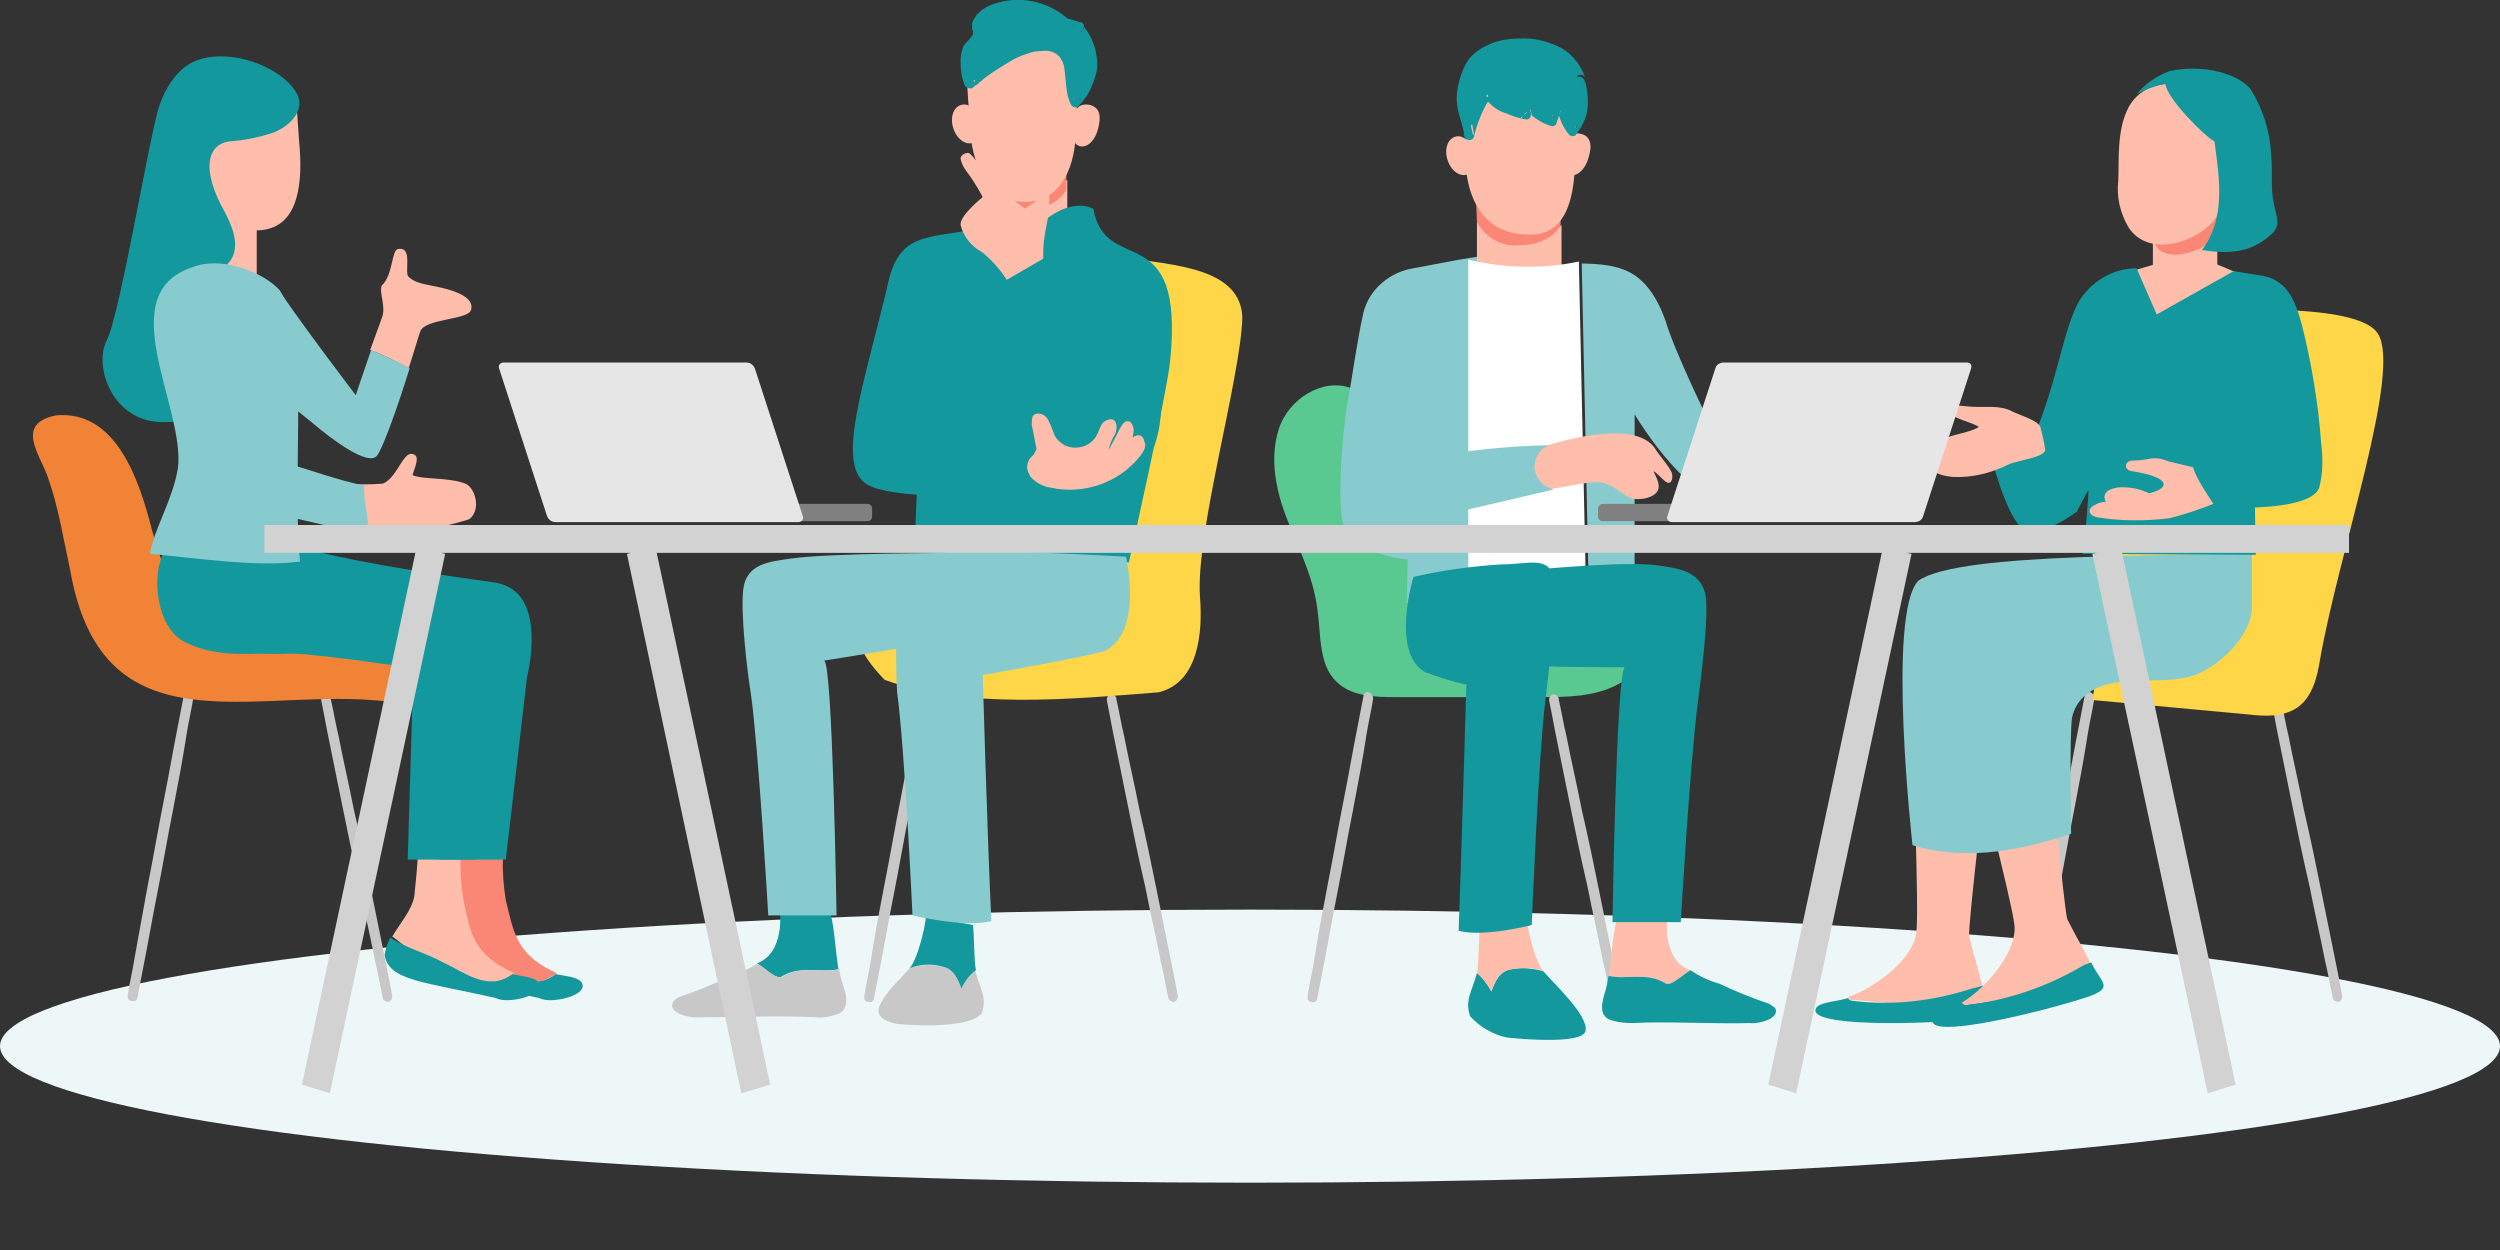 <?xml version="1.0" encoding="utf-8"?>
<!-- Generator: Adobe Illustrator 26.0.3, SVG Export Plug-In . SVG Version: 6.00 Build 0)  -->
<svg version="1.1" id="レイヤー_1" xmlns="http://www.w3.org/2000/svg" xmlns:xlink="http://www.w3.org/1999/xlink" x="0px"
	 y="0px" viewBox="0 0 260 130" style="enable-background:new 0 0 260 130;" xml:space="preserve">
<rect x="0" y="0" width="260" height="130" fill="#333333" stroke="none"/>
<style type="text/css">
	.st0{fill:#EDF7F8;}
	.st1{fill:#C8C8C8;}
	.st2{fill:#FFD648;}
	.st3{fill:#FFBDAB;}
	.st4{fill:#12989D;}
	.st5{fill:#88CBCE;}
	.st6{fill:#FA8775;}
	.st7{fill:#F08336;}
	.st8{fill:#5AC891;}
	.st9{fill:#FFFFFF;}
	.st10{fill:#D2D2D2;}
	.st11{fill:#808080;}
	.st12{fill:#E6E6E6;}
</style>
<g id="レイヤー_2_00000059289531194452579970000010349663029593650076_">
	<g id="レイヤー_1-2">
		<g id="レイヤー_2-2">
			<g id="レイヤー_1のコピー">
				<ellipse class="st0" cx="130" cy="108.8" rx="130" ry="14.2"/>
				<path class="st1" d="M217.4,72c-0.3-0.1-0.6,0.1-0.6,0.4c-0.2,1-0.4,2.1-0.6,3.1c-0.5,2.5-0.9,4.9-1.4,7.4l-1.7,9
					c-0.5,2.6-1,5.2-1.4,7.8c-0.2,1.3-0.5,2.5-0.7,3.8l0,0.1c-0.1,0.3,0.1,0.6,0.4,0.6c0.3,0.1,0.6-0.1,0.6-0.4
					c0.2-1,0.4-2.1,0.6-3.1c0.5-2.5,0.9-4.9,1.4-7.4c0.6-3,1.1-6,1.7-9c0.5-2.6,1-5.2,1.4-7.8c0.2-1.3,0.5-2.5,0.7-3.8l0-0.1
					C217.8,72.4,217.7,72.1,217.4,72z"/>
				<path class="st1" d="M243,100.5c-0.5-2.5-1-4.9-1.5-7.4c-0.6-3-1.2-5.9-1.9-8.9c-0.5-2.6-1.1-5.1-1.6-7.7
					c-0.3-1.2-0.5-2.5-0.8-3.8c0,0,0,0,0-0.1c-0.1-0.3-0.4-0.4-0.6-0.4c-0.3,0.1-0.4,0.4-0.4,0.6c0.2,1,0.4,2,0.6,3.1
					c0.5,2.5,1,4.9,1.5,7.4c0.6,3,1.2,5.9,1.9,8.9c0.5,2.6,1.1,5.1,1.6,7.7c0.3,1.2,0.5,2.5,0.8,3.8c0,0,0,0,0,0.1
					c0.1,0.3,0.4,0.4,0.6,0.4c0.3-0.1,0.4-0.4,0.4-0.6C243.4,102.5,243.2,101.5,243,100.5z"/>
				<path class="st2" d="M224.4,32.7l-6.8,40.1l16.2,1.5c1.7,0.2,3.6,0.3,5.1-0.7c1.6-1.1,2.1-3.2,2.4-5.1c2-11.3,8.5-29.9,6-33.8
					C244.8,30.7,224.4,32.7,224.4,32.7z"/>
				<path class="st3" d="M199.1,76.7c-0.2,2.9,0.5,17.6,0.2,20.3c-0.3,2.6-4,5.6-7.1,6.7c0.1,0.2,0.4,0.4,0.6,0.3
					c4.2,0.3,7.9,1.1,11.9-0.4c0.3-0.1,1.1-0.8,1.5-0.9c-0.3-1.3-0.8-2.9-1.4-5.3c-0.2-0.8,1.9-18,2.2-21.7L199.1,76.7z"/>
				<path class="st4" d="M205.1,102.8c-4,1.3-8.2,1.8-12.3,1.3c-0.3,0-0.5-0.1-0.6-0.3c-1.2,0.4-3.4,0.4-3.4,1.3
					c0.1,1.9,14,1.3,16.8,0.8c2.3-0.4,1.1-1.2,0.7-3.4C205.9,102.6,205.5,102.7,205.1,102.8z"/>
				<path class="st3" d="M212.5,73.9l-7.5,2.5c0.4,2.9,4.2,17.1,4.5,19.8c0.3,2.6-2.7,6.4-5.5,8.1c0.2,0.2,0.4,0.3,0.7,0.2
					c4.1-0.6,8-0.6,11.5-2.9c0.3-0.2,0.9-1,1.3-1.2c-0.5-1.2-1.4-2.6-2.5-4.8C214.7,94.9,213.1,77.6,212.5,73.9z"/>
				<path class="st4" d="M216.5,100.5c-3.6,2.1-7.6,3.5-11.8,4c-0.3,0.1-0.5,0-0.7-0.2c-1.1,0.6-3.2,1.1-3,2
					c0.5,1.8,14-1.8,16.6-2.8c2.2-0.9,0.8-1.4-0.1-3.4C217.2,100.2,216.8,100.3,216.5,100.5z"/>
				<path class="st5" d="M198.9,87.9c4.8,1.5,10.4,0.9,16.5-1.2c0,0-0.2-10.2,0.1-12.1c0.7-3,3.7-3.7,6.5-3.8
					c2.1-0.1,4.3,0.1,6.3-0.6c2.6-1,5.7-4,5.9-6.8v-6c-6.7,0.6-30.4-0.1-34.7,3C196.2,63.9,198.9,87.9,198.9,87.9z"/>
				<path class="st3" d="M224.4,27.4l-4.1,1.2c0,0-2.8,10.8-1.7,13.5c0.1,0.3,0.3,0.5,0.5,0.7c0.4,0.2,1,0,1.4-0.3
					c5.4-3.2,9.6-9.2,15-12.5c-1.7-1.1-3.5-2-5.5-2.7L224.4,27.4z"/>
				<path class="st3" d="M223.9,23.6v6.2h6.7v-6c-0.5,0.4-1,0.6-1.6,0.7C227.3,24.7,225.2,24.6,223.9,23.6z"/>
				<path class="st6" d="M223.9,24.3c0,0-0.2,2.2,2.4,2.2c1.6-0.1,3.2-0.8,4.3-2v-2.1h-6.7V24.3z"/>
				<path class="st3" d="M228,9c-2.7-0.7-5.3-0.2-6.6,2.1c-1.3,2.4-1,5.7-1.1,7.7c-0.2,1.7,0.2,3.4,1.1,4.9c1.9,2.8,6,1.8,8.2-0.1
					c1.5-1.3,1.7-3.1,2.1-5c0.3-1.7,0.3-3.4,0-5.1C231,11,230.6,9.6,228,9z"/>
				<path class="st4" d="M236.2,16.1c-0.1-2.3-0.8-4.6-2-6.6c-1.1-1.8-5.1-2.9-8.6-2.1c-1.3,0.5-2.5,1.3-3.4,2.4
					c0.9-0.5,2-0.9,3-1.1c0.1,1.5,4.1,5.5,5.1,6c0.6,4.2,1.1,8.2-1.3,11.3c1.2,0.2,2.5,0.3,3.7,0.1c1.5-0.2,2.8-1,3.8-2
					c0.6-0.8,0.3-1.5,0-2.8C236.1,19.4,236.4,18.2,236.2,16.1z"/>
				<path class="st4" d="M217,41.8c0.9,6.6-0.4,15.8-0.4,15.8l18,0.1c0,0-0.2-12.8-0.4-17.1L217,41.8z"/>
				<path class="st4" d="M239.4,33.8c-0.7-2.6-1.6-4.9-4.6-5.2l-2.5-0.4l-8,4.5l-2.1-4.8c-2.4,0-4.6,1.3-5.9,3.3
					c-1.7,2.8-2.3,8.5-4.9,14.5c-0.5,0.8-3,1.5-4.5,1.1c0,0,1.8,7.5,3.7,8.3s5.4-1.9,5.4-1.9l1.1-2.1c1.3-0.3,2.6-0.7,3.8-1.3
					c1.4,0.7,2.8,1.4,4.2,2.2c1.5,0.8,15.1,1.8,16.1-1.3c0.4-1.5,0.4-3.1,0.2-4.6C241.1,41.9,240.4,37.8,239.4,33.8z"/>
				<path class="st3" d="M209.3,42.8c-1.3-0.7-2.7-0.4-4.2-0.5c-0.6,0-3.3-0.5-2.6,0.5c0.5,0.7,2.6,1.1,3.3,1.6
					c-0.9,0.6-2.5,0.7-3.5,1.2c-1,0.5-1.9,1.6-1.7,2.6c0.2,1,1.4,1.3,2.5,1.4c2,0.1,4-0.4,5.8-1.3c0.8-0.4,3.7-0.7,3.8-1.5
					c-0.1-0.8-0.3-1.6-0.5-2.4C211.9,43.7,210.1,43.2,209.3,42.8z"/>
				<path class="st3" d="M225.6,48c-1.8-0.7-1.9-0.1-3.9-0.1c-0.8,0.1-0.8,1,0,1.1c4.5,0.7,3.7,1.9,1.8,2.3c-1-0.5-2.2-0.7-3.3-0.6
					c-0.5,0.1-1.2,0.3-1.3,0.8c-0.1,0.2,0,0.5,0.1,0.7c-0.4,0-0.8,0.1-1.1,0.3c-0.9,0.4-0.7,1.1,0.2,1.3c2.5,0.4,5,0.4,7.5,0.1
					c1.6-0.4,3.1-0.9,4.6-1.5c0,0-2-2.9-2.1-3.8L225.6,48z"/>
				<path class="st1" d="M19.7,72c-0.3-0.1-0.6,0.1-0.6,0.4c-0.2,1-0.4,2.1-0.6,3.1c-0.5,2.5-0.9,4.9-1.4,7.4c-0.6,3-1.1,6-1.7,9
					L14,99.6c-0.2,1.3-0.5,2.5-0.7,3.8l0,0.1c-0.1,0.3,0.1,0.6,0.4,0.6c0.3,0.1,0.6-0.1,0.6-0.4c0.2-1,0.4-2.1,0.6-3.1
					c0.5-2.5,0.9-4.9,1.4-7.4c0.6-3,1.1-6,1.7-9c0.5-2.6,1-5.2,1.4-7.8c0.2-1.3,0.5-2.5,0.7-3.8l0-0.1C20.1,72.4,20,72.1,19.7,72z"
					/>
				<path class="st1" d="M40.2,100.5c-0.5-2.5-1-4.9-1.5-7.4c-0.6-3-1.2-5.9-1.9-8.9c-0.5-2.6-1.1-5.1-1.6-7.7
					c-0.3-1.2-0.5-2.5-0.8-3.8c0,0,0,0,0-0.1c-0.1-0.3-0.4-0.4-0.6-0.4c-0.3,0.1-0.4,0.4-0.4,0.6c0.2,1,0.4,2,0.6,3.1
					c0.5,2.5,1,4.9,1.5,7.4c0.6,3,1.2,5.9,1.9,8.9c0.5,2.6,1.1,5.1,1.6,7.7c0.3,1.2,0.5,2.5,0.8,3.8c0,0,0,0,0,0.1
					c0.1,0.3,0.4,0.4,0.6,0.4c0.3-0.1,0.4-0.4,0.4-0.6C40.6,102.5,40.4,101.5,40.2,100.5z"/>
				<path class="st7" d="M38.5,68c-10.1-4.9-17.9,4.7-22.7-12.9c-1.3-5.1-3.7-12.5-10-11.9c-4.3,0.9-1.6,4.1-0.8,6.5
					c1.1,3.1,1.6,6.4,2.3,9.6c3.5,20,20.7,11.4,34.6,13.9C42,68.8,42.2,70,38.5,68z"/>
				<path class="st4" d="M57.8,101.3c-2.5,1.9-5-0.2-7.2-1.2c-1.8-1-3.9-1.5-5.5-2.6c-0.3,0.5-0.5,1.2-0.6,1.8
					c0.4,2.7,4.1,2.8,11.6,4.5c1,0.6,4.4-0.1,4.5-1.2S58.3,101.5,57.8,101.3z"/>
				<path class="st6" d="M52.6,93.6c-0.5-3-0.4-6.2,0.3-9.2l-4.8,0.3c-0.1,2.8-0.3,5.6-0.6,8.4c-0.2,1.5-1.5,2.9-2.3,4.3
					c1.6,1.1,2.9,2.7,4.8,3.6c2.2,1,5.5,2.1,7.9,0.2C53.6,99.3,53.4,96.8,52.6,93.6z"/>
				<path class="st3" d="M48.4,50.3c-1.8-0.7-4.6-0.4-5.5-0.9c0.4-1.2,0.8-2.1-0.1-2.2c-0.9-0.1-1.6,2.6-3,3.1c-1.3,0.1-2.6,0.1-4,0
					c0.2,1.6,0.2,3.3,0.3,4.9c4.3,0.5,8.6,0.1,12.7-1.2C50.1,53,49.4,50.7,48.4,50.3z"/>
				<path class="st3" d="M48.2,93.6c-0.5-3-0.4-6.2,0.3-9.2l-4.8,0.3c-0.1,2.8-0.3,5.6-0.6,8.4c-0.2,1.5-1.5,2.9-2.3,4.3
					c1.6,1.1,2.9,2.7,4.8,3.6c2.2,1,5.5,2.1,7.9,0.2C49.1,99.3,48.9,96.8,48.2,93.6z"/>
				<path class="st4" d="M53.3,101.3c-2.5,1.9-5-0.2-7.2-1.2c-1.8-1-3.9-1.5-5.5-2.6c-0.3,0.5-0.5,1.2-0.6,1.8
					c0.4,2.7,4.1,2.8,11.6,4.5c1,0.6,4.4-0.1,4.5-1.2C56.4,101.6,53.8,101.5,53.3,101.3z"/>
				<path class="st4" d="M49.6,61c-0.4-0.2-0.8-0.3-1.2-0.4c-6.4-0.9-12.7-1.8-19-3.3l-12.2-0.2c-1.6,2.7-0.9,8.1,1.9,9.6
					c2.8,1.5,6.1,1.4,9.2,1.2c3.1-0.2,14.7,1.6,14.7,1.6l-0.6,19.9l7,0c0,0,1.7-14.5,2.2-18.9C52.2,67.5,52.6,62.5,49.6,61z"/>
				<path class="st4" d="M52.8,61c-0.4-0.2-0.8-0.3-1.2-0.4c-6.4-0.9-12.7-1.8-19-3.3l-12.2-0.2c-1.6,2.7-0.9,8.1,1.9,9.6
					c2.8,1.5,6.1,1.4,9.2,1.2c3.1-0.2,14.7,1.6,14.7,1.6l-0.6,19.9l7,0c0,0,1.7-14.5,2.2-18.9C55.5,67.5,55.9,62.5,52.8,61z"/>
				<path class="st3" d="M45.8,29.9c-1.8-0.4-2.5-0.4-3.3-1.1c-0.5-0.4,0.5-3.2-1.1-2.9c-0.7,0.1-0.5,2.7-1.7,3.8
					c-0.3,0.8,0.5,2.2,0,3.4c-0.2,0.6-0.7,1.9-1.2,3.3c1.4,0.5,2.7,1.2,4,1.9c0.6-1.8,1-3.3,1.2-3.8c0.4-1.4,5.1-1.2,5.3-2.3
					C49.3,31,47.6,30.3,45.8,29.9z"/>
				<path class="st5" d="M37,41.1c0,0-5.8-7.6-8.1-11.1c0,0-2.8,7.4-2.9,7.6c0.5,1.7,4,4.4,6.4,6.3c2.2,1.9,5.9,4.6,6.8,3.5
					c0.6-0.7,2.3-5.5,3.4-9.1c-1.3-0.7-2.6-1.3-4-1.9C37.8,38.7,37,41.1,37,41.1z"/>
				<path class="st3" d="M30.9,11.7c-3-6.5-14.1-0.8-11.1,7.6c1.2,3.3,6,5.7,8.9,4.2c2-1,2.9-3.9,2.4-8.9L30.9,11.7z"/>
				<path class="st3" d="M21.2,19.6h5.2c0.2,0,0.3,0.2,0.3,0.3l0,0v8.6c0,0.2-0.2,0.3-0.3,0.3c0,0,0,0,0,0h-5.2
					c-0.2,0-0.3-0.2-0.3-0.3l0,0l0,0v-8.6C20.9,19.7,21,19.6,21.2,19.6L21.2,19.6z"/>
				<path class="st4" d="M30,8.6c-2.1-2.1-6.5-3.5-9.6-2.3c-2,0.8-3.2,2.9-3.8,4.6c-1,2.8-4.1,21.8-5.5,24.5
					c-1.4,2.7,0.6,8.5,5.8,8.5c5.1,0,2.5-1.4,4.6-4.5c1-1.5-1.6-7.8,2.3-12.1c1.5-1.7,0-4.4-0.4-5.2c-2.5-4.4-1.9-7.1,0.5-7.4
					c1.5-0.1,3-0.4,4.5-0.9c1.6-0.6,3.2-2.1,2.6-3.8C30.8,9.5,30.4,9,30,8.6z"/>
				<path class="st5" d="M29.1,30.2c-1.8-2-6.2-3.6-9.1-2.4c-8.5,2.8-0.7,14.6-1.5,20.9c-0.5,3.2-2.6,6.6-2.9,8.9
					c5.4,0.5,11.2,1.4,15.6,0.8C30.3,47.8,32.3,35.7,29.1,30.2z"/>
				<path class="st5" d="M37.9,50.5c-3-0.6-5.4-1.6-9.1-2.6c0.8-3.3-0.2-8.1,0.7-11.5L22.8,36c0.3,5.1-0.2,10.3,0.5,15.4
					c0.5,0.6,1.2,1.1,2,1.3c4.1,0.8,9.1,2.2,12.9,2.8C38.5,54,37.7,52,37.9,50.5z"/>
				<polygon class="st6" points="30.1,20.3 30.2,20.3 30.2,20.3 				"/>
				<path class="st6" d="M30.1,20.4L30.1,20.4L30.1,20.4L30.1,20.4z"/>
				<polygon class="st6" points="30.1,20.4 30.1,20.4 30.1,20.4 				"/>
				<path class="st6" d="M30.2,20.3L30.2,20.3L30.2,20.3L30.2,20.3z"/>
				<polygon class="st6" points="30.4,20.2 30.4,20.2 30.4,20.2 30.4,20.2 				"/>
				<polygon class="st6" points="30.2,20.2 30.2,20.2 30.2,20.2 				"/>
				<path class="st6" d="M30.3,20.2L30.3,20.2L30.3,20.2L30.3,20.2z"/>
				<polygon class="st6" points="30.2,20.2 30.2,20.2 30.2,20.2 				"/>
				<path class="st6" d="M30.1,20.4L30.1,20.4L30.1,20.4L30.1,20.4z"/>
				<polygon class="st6" points="30.1,20.8 30.1,20.8 30.1,20.8 				"/>
				<polygon class="st6" points="30.1,20.8 30.1,20.8 30.1,20.8 30.1,20.8 				"/>
				<path class="st6" d="M30.1,20.8L30.1,20.8L30.1,20.8L30.1,20.8z"/>
				<path class="st6" d="M30,20.5L30,20.5L30,20.5L30,20.5z"/>
				<path class="st6" d="M30.1,20.8L30.1,20.8C30.2,20.9,30.1,20.9,30.1,20.8C30.1,20.8,30.1,20.8,30.1,20.8L30.1,20.8z"/>
				<path class="st6" d="M30.1,20.8C30.1,20.8,30.1,20.8,30.1,20.8C30.1,20.8,30.1,20.8,30.1,20.8C30.1,20.8,30.1,20.8,30.1,20.8z"
					/>
				<polygon class="st6" points="30,20.6 30,20.6 30,20.6 				"/>
				<path class="st6" d="M30,20.6L30,20.6L30,20.6L30,20.6z"/>
				<path class="st6" d="M30.1,20.8L30.1,20.8C30.1,20.8,30.1,20.8,30.1,20.8c0-0.1,0-0.1,0-0.1L30.1,20.8z"/>
				<polygon class="st6" points="30.4,20.2 30.4,20.2 30.4,20.2 				"/>
				<path class="st6" d="M30.2,20.2L30.2,20.2L30.2,20.2C30.2,20.3,30.2,20.3,30.2,20.2C30.2,20.2,30.2,20.2,30.2,20.2L30.2,20.2z"
					/>
				<path class="st6" d="M30.2,20.3C30.2,20.2,30.3,20.2,30.2,20.3C30.3,20.2,30.3,20.2,30.2,20.3C30.2,20.2,30.2,20.2,30.2,20.3z"
					/>
				<path class="st6" d="M30.1,20.4c0,0,0.1-0.1,0.1-0.1C30.2,20.3,30.2,20.3,30.1,20.4C30.1,20.3,30.1,20.3,30.1,20.4z"/>
				<path class="st6" d="M30.2,20.3L30.2,20.3L30.2,20.3C30.1,20.4,30.1,20.4,30.2,20.3C30.1,20.3,30.1,20.3,30.2,20.3L30.2,20.3z"
					/>
				<path class="st6" d="M30.4,20.2L30.4,20.2C30.4,20.2,30.4,20.2,30.4,20.2c0.1,0,0.1,0,0.1,0L30.4,20.2z"/>
				<polygon class="st6" points="30.2,20.2 30.2,20.2 30.2,20.2 30.2,20.2 				"/>
				<path class="st6" d="M30.1,20.4C30.1,20.4,30.1,20.4,30.1,20.4C30.1,20.4,30.1,20.4,30.1,20.4C30.1,20.4,30.1,20.4,30.1,20.4z"
					/>
				<path class="st6" d="M30.3,20.2c0,0,0.1,0,0.1,0C30.4,20.2,30.4,20.2,30.3,20.2C30.3,20.2,30.3,20.2,30.3,20.2z"/>
				<path class="st6" d="M30.4,20.2l-0.1,0l0,0C30.3,20.2,30.3,20.2,30.4,20.2C30.3,20.2,30.3,20.2,30.4,20.2L30.4,20.2z"/>
				<polygon class="st6" points="30.1,20.4 30.1,20.4 30.1,20.4 30.1,20.4 				"/>
				<polygon class="st6" points="30,20.6 30,20.6 30,20.6 30,20.6 				"/>
				<polygon class="st6" points="30.1,20.5 30.1,20.5 30.1,20.5 30.1,20.5 				"/>
				<polygon class="st6" points="30.2,20.3 30.2,20.3 30.2,20.3 30.2,20.3 				"/>
				<path class="st6" d="M30.1,20.6c0,0,0-0.1,0-0.1C30,20.5,30,20.5,30.1,20.6C30,20.6,30,20.6,30.1,20.6z"/>
				<path class="st6" d="M30.1,20.5C30.1,20.5,30.1,20.5,30.1,20.5C30.1,20.4,30.1,20.4,30.1,20.5C30.1,20.5,30.1,20.5,30.1,20.5z"
					/>
				<path class="st6" d="M30,20.6l0,0.1C30.1,20.7,30.1,20.6,30,20.6C30,20.6,30,20.6,30,20.6L30,20.6z"/>
				<path class="st6" d="M30.1,20.5L30.1,20.5l0,0.1C30,20.5,30,20.5,30.1,20.5C30.1,20.5,30.1,20.5,30.1,20.5L30.1,20.5z"/>
				<path class="st6" d="M30.1,20.4L30.1,20.4L30.1,20.4C30.1,20.4,30.1,20.4,30.1,20.4C30.1,20.4,30.1,20.4,30.1,20.4L30.1,20.4z"
					/>
				<path class="st1" d="M96.3,72c-0.3-0.1-0.6,0.1-0.6,0.4c-0.2,1-0.4,2.1-0.6,3.1c-0.5,2.5-0.9,4.9-1.4,7.4c-0.6,3-1.1,6-1.7,9
					c-0.5,2.6-1,5.2-1.4,7.8c-0.2,1.3-0.5,2.5-0.7,3.8l0,0.1c-0.1,0.3,0.1,0.6,0.4,0.6c0.3,0.1,0.6-0.1,0.6-0.4
					c0.2-1,0.4-2.1,0.6-3.1c0.5-2.5,0.9-4.9,1.4-7.4c0.6-3,1.1-6,1.7-9c0.5-2.6,1-5.2,1.4-7.8c0.2-1.3,0.5-2.5,0.7-3.8l0-0.1
					C96.7,72.4,96.6,72.1,96.3,72z"/>
				<path class="st1" d="M121.9,100.5c-0.5-2.5-1-4.9-1.5-7.4c-0.6-3-1.2-5.9-1.9-8.9c-0.5-2.6-1.1-5.1-1.6-7.7
					c-0.3-1.2-0.5-2.5-0.8-3.8c0,0,0,0,0-0.1c-0.1-0.3-0.4-0.4-0.6-0.4c-0.3,0.1-0.4,0.4-0.4,0.6c0.2,1,0.4,2,0.6,3.1
					c0.5,2.5,1,4.9,1.5,7.4c0.6,3,1.2,5.9,1.9,8.9c0.5,2.6,1.1,5.1,1.6,7.7c0.3,1.2,0.5,2.5,0.8,3.8c0,0,0,0,0,0.1
					c0.1,0.3,0.4,0.4,0.6,0.4c0.3-0.1,0.4-0.4,0.4-0.6C122.3,102.5,122.1,101.5,121.9,100.5z"/>
				<path class="st2" d="M114.5,26.2c-7.7-1.3-9.7,19.1-9.1,24.6C108.2,64.9,80.7,59,92,70.7c8.5,3.1,19.5,2,28.5,1.3
					c4.1-1,4.6-6.1,4.3-9.9c-0.5-6.5,4.2-22.7,4.4-29C129.1,26.7,118.6,27.7,114.5,26.2z"/>
				<path class="st3" d="M102.2,18.4v8.3h8.8v-8c-0.6,0.5-1.4,0.8-2.2,0.9C106.6,20,103.8,19.8,102.2,18.4z"/>
				<path class="st4" d="M113.7,21.7c-2.8-1.3-6.5,1.8-7.7,4.6c-0.7-2.5-1.1-4.6-3.8-4.5l-1.2,2.1c-1.8,0.4-4.5,0.5-6.1,1.4
					c-2.9,1.6-3,6.6-2.6,8.6l4.3,2.7l-0.7,2c-0.2,5.9-0.6,12.9-0.8,18.8c9.1,0.4,22.3,1.1,22.3,1.1s4-17.8,4.3-21
					C123.2,22.4,115,28.9,113.7,21.7z"/>
				<path class="st6" d="M102.2,19.4c0.9,1.6,2.6,2.6,4.4,2.4c3.4,0,4.3-2.1,4.3-2.1v-2.9h-8.8V19.4z"/>
				<path class="st3" d="M106.5,3.6c0,0-4.2-0.6-5.7,2.8c-0.5,1.1,0,4.7,0.1,6.9c0.1,3.6,1.8,7.7,5.7,7.7c3.9,0,5.3-3.9,5.3-7.7
					c0-3.1,0.8-6.9,0-7.9C110.5,3.7,106.5,3.6,106.5,3.6z"/>
				<path class="st3" d="M113.3,10.9c-1.2-0.2-1.6,0.6-1.9,1.8c-0.3,1.2,0.2,2.3,0.9,2.5c0.8,0.2,1.6-0.6,1.9-1.8
					C114.5,12.2,114.5,11.2,113.3,10.9z"/>
				<path class="st3" d="M100,10.9c-0.8,0.2-1.2,1.2-0.9,2.3c0.3,1.1,1.1,1.8,1.9,1.7c0.8-0.2,1.2-1.2,0.9-2.3
					C101.6,11.4,100.8,10.7,100,10.9z"/>
				<path class="st4" d="M110.7,2.4c-2.1-1.9-5.2-2.4-7.8-1.2c-0.7,0.3-1.4,0.9-1.3,1.6c0.1,0.3,0.1,0.5,0.1,0.8
					c0,0.6-0.6,0.9-1,1.4c-0.9,1,0,3.8,0,3.8s4.5-3.7,7.2-4c0.7-0.1,1.4-0.1,2,0.2c2,0.9,1.1,4.1,2,5.7c1-1,1.6-2.4,1.7-3.8
					c0-1.5-0.5-2.9-1.5-4L110.7,2.4z"/>
				<path class="st4" d="M101.3,8.6c-0.1-0.3-0.1-0.5-0.2-0.8c-0.2,0.2-0.5,0.4-0.7,0.5L101.3,8.6z"/>
				<path class="st4" d="M101.5,8.8L101.5,8.8L101.5,8.8L101.5,8.8z"/>
				<path class="st4" d="M111.6,10.3l0.8,0.1c-0.1-0.2-0.2-0.4-0.2-0.7c0,0,0-0.1,0-0.1C112,9.8,111.8,10.1,111.6,10.3z"/>
				<path class="st4" d="M111.9,3.2C111.9,3.3,111.9,3.3,111.9,3.2l0.2,0.1c0.3,0.1,0.6-0.1,0.6-0.4c0.1-0.3-0.1-0.6-0.4-0.6l-0.1,0
					c-0.3,0-0.6,0.2-0.6,0.5C111.7,3,111.8,3.1,111.9,3.2z"/>
				<path class="st4" d="M111.1,2c0,0-0.1-0.1-0.1-0.1l-0.1,0L111.1,2z"/>
				<path class="st4" d="M112.3,2.3L112.3,2.3c0.4,0.1,0.5,0.4,0.4,0.7c-0.1,0.3-0.4,0.4-0.6,0.4l-0.2-0.1c0.9,1,1.4,2.4,1.2,3.8
					c-0.1,0.6-0.3,1.2-0.5,1.7c-0.1,0.3-0.3,0.5-0.4,0.8c0,0,0,0.1,0,0.1c0,0.2,0.1,0.5,0.2,0.7l-0.8-0.1c0.2-0.2,0.4-0.4,0.6-0.7
					c-0.1-0.2-0.1-0.5-0.1-0.7c-0.1-0.6-0.1-1.3-0.2-1.9c-0.1-0.6-0.3-1.2-0.6-1.7c-0.4-0.6-1.1-1-1.8-1.1c-1.4-0.2-2.8,0.1-4,0.8
					c-1.1,0.6-2.2,1.2-3.2,1.9c-0.4,0.3-0.8,0.6-1.1,0.8c0.1,0.3,0.1,0.5,0.2,0.8l-0.9-0.2c0.2-0.2,0.5-0.4,0.7-0.5
					c-0.1-0.5-0.2-1-0.2-1.5c0-0.2,0-0.5,0.1-0.7c0-0.1,0-0.2,0.1-0.2c0,0,0,0,0-0.1l0,0c0,0,0,0,0,0l0,0l0,0l0,0
					c0.1-0.1,0.1-0.1,0.2-0.2c0.3-0.2,0.5-0.5,0.7-0.8c0.2-0.4,0.3-0.9,0.1-1.3c-0.1-0.3,0-0.6,0.2-0.8c0.2-0.3,0.5-0.5,0.8-0.6
					c0.6-0.3,1.3-0.5,2-0.5c1.4-0.1,2.9,0.2,4.1,0.9c0.3,0.2,0.6,0.4,0.9,0.7c0.2,0.1,0.4,0.3,0.6,0.3l1,0.4c0,0,0-0.1-0.1-0.1
					c-0.2-0.2-0.2-0.6,0.1-0.8C112,2.4,112.1,2.3,112.3,2.3L111,1.9c0,0,0.1,0.1,0.1,0.1l-0.2-0.1l0.1,0c-2.1-1.8-5-2.4-7.6-1.5
					c-0.7,0.2-1.3,0.6-1.8,1.1c-0.2,0.3-0.4,0.6-0.5,0.9c0,0.2,0,0.4,0,0.6c0.1,0.2,0.1,0.4,0.1,0.5c0,0.2-0.3,0.4-0.4,0.6
					c-0.2,0.2-0.4,0.4-0.6,0.7c-0.2,0.5-0.3,1-0.3,1.5c0,0.9,0.1,1.7,0.4,2.5c0.1,0.3,0.4,0.4,0.7,0.4c0.1,0,0.2-0.1,0.2-0.1
					c0.1-0.1,0.2-0.2,0.4-0.3l0,0l0,0l0,0c0,0,0,0,0,0l0,0l0,0c0.1-0.1,0.2-0.1,0.2-0.2c0.2-0.1,0.4-0.3,0.5-0.4
					c0.9-0.7,1.9-1.3,2.9-1.9c0.5-0.3,1-0.5,1.6-0.7c0.5-0.2,1-0.3,1.6-0.3c0.7-0.1,1.3,0.1,1.8,0.6c0.1,0.2,0.2,0.3,0.3,0.5
					c0.1,0.3,0.2,0.5,0.2,0.8c0.2,1.2,0.1,2.6,0.7,3.7c0.2,0.3,0.5,0.3,0.7,0.2c0,0,0.1,0,0.1-0.1c0.5-0.5,0.9-1.1,1.2-1.7
					c0.3-0.7,0.6-1.4,0.7-2.2c0.1-1.7-0.5-3.4-1.6-4.6C112.5,2.4,112.4,2.4,112.3,2.3z"/>
				<path class="st4" d="M101.1,5.3L101.1,5.3L101.1,5.3L101.1,5.3z"/>
				<path class="st4" d="M103.8,48.9c-0.2-1.5-0.3-3-0.3-4.6L99.6,45l-1-10.3c0,0-2.7-5.4-6.2-5.4c-2.5,10.6-5.6,19.1-2.2,21.1
					c2.4,1.4,11.7,1.5,15.3,0.5C104.5,50.7,103.9,49.9,103.8,48.9z"/>
				<path class="st4" d="M108.3,26l-4.1,2c0,0,6.6,20.3,11.5,21c4,0.5,4.9-3.1,5.1-6.9l-5.1-3.6C115.5,38.1,108.3,26,108.3,26z"/>
				<path class="st3" d="M109.1,20c0-0.4,0.1-1.1-0.3-1.1c-0.4,0-0.6,0.5-0.7,0.9c-0.2,1.4-0.6,1.2-1.5,1.9
					c-1.7-1.2-3.2-2.6-4.5-4.2c0,0-1.1-1.6-1.4-1.6s-0.8,0.2-0.8,0.6c0.1,0.5,0.3,0.9,0.6,1.3c1,1.3,1.7,2.7,1.7,2.7
					s-2.4,1.9-2.3,2.9c0.3,1.2,1.1,2.2,2.2,2.8c1,0.8,1.9,1.8,2.6,2.9l3.8-2.2C108.4,23.9,109.3,23,109.1,20z"/>
				<path class="st1" d="M100,102.8c-0.4-1.1-0.8-2.1-2.1-2.3c-1.1-0.2-2.2-0.2-3.3,0.2c-1.1,1.3-2.6,2.5-3.2,4.1
					c-0.4,1.4,2,1.7,2,1.7s7.2,0.7,8.7-1.1c0.6-1.7-0.2-2.6-0.7-4.5C100.8,101.4,100.3,102,100,102.8z"/>
				<path class="st4" d="M96.3,95.3c-0.1,1.3-0.9,4.5-1.7,5.4c1-0.4,2.2-0.5,3.3-0.2c1.3,0.2,1.7,1.3,2.1,2.3
					c0.3-0.7,0.8-1.4,1.5-1.9c-0.2-0.8-0.2-3.9-0.3-4.7L96.3,95.3z"/>
				<path class="st4" d="M81.1,94.7c0,0,0.6,4.4-2.4,5.5c1.1,0.7,2.1,1.8,2.7,1.3c1.9-1.1,3.9-0.3,5.8-0.7c-0.3-1.8-0.4-4.1-0.8-5.7
					L81.1,94.7z"/>
				<path class="st1" d="M87.3,100.8c-1.9,0.4-3.9-0.4-5.8,0.7c-0.7,0.5-1.6-0.6-2.7-1.3c-0.9,0.6-1.9,1-3,1.4
					c-1.7,0.8-3.4,1.5-5.2,2.1c-0.2,0.1-0.5,0.3-0.6,0.5c-0.6,1.1,1.6,1.7,2.6,1.6c0,0,0.1,0,0.1,0c3.7,0,8.8-0.2,12.1,0
					c0.8,0.1,1.7-0.1,2.5-0.4c1.3-0.8,0.5-2.5,0.2-3.5C87.4,101.5,87.3,101.2,87.3,100.8z"/>
				<path class="st5" d="M98.1,57.5c-2.1,0.3-4.1,0.4-4.5,3c-0.4,3.8-0.5,7.7-0.3,11.5c0.8,5.8,1.6,23.2,1.6,23.2s5.3,1.3,8.2,0.6
					c-0.4-8.3-0.9-25.6-0.9-25.6s12.1-2.1,12.9-2.6c3.8-2.2,2-9.7,2-9.7S101.9,57,98.1,57.5z"/>
				<path class="st5" d="M82.2,58.1c-2.1,0.3-4.6,0.5-4.9,3.2c-0.3,2.4,0.4,8.5,0.8,10.9c0.8,5.8,1.8,23,1.8,23h7.1
					c0,0-0.4-26.5-1.3-26.5c0,0,13.5-2.1,14.3-2.6c3.8-2.2,0.2-8.6,0.2-8.6S86,57.5,82.2,58.1z"/>
				<path class="st3" d="M117.8,45.5c0-0.2,0.1-0.5,0.1-0.7c0-0.4-0.2-1-0.6-1c-0.4,0-0.6,0.4-0.8,0.7c-0.4,0.8-0.8,1.6-1.2,2.3
					c0.1-0.6,0.4-1.2,0.7-1.7c0.2-0.6,0.2-1.4-0.4-1.5c-0.4,0-0.8,0.2-1,0.5c-0.2,0.3-0.3,0.7-0.5,1.1c-0.6,1.2-2.1,1.7-3.4,1.1
					c-0.5-0.3-0.9-0.7-1.1-1.2c-0.2-0.6-0.4-1.1-0.7-1.6c-0.3-0.5-1.2-0.7-1.5-0.2c-0.1,0.3-0.1,0.6-0.1,0.9
					c0.2,0.8,0.3,1.6,0.5,2.5l-0.3,0.6c-0.7,0.5-0.9,1.4-0.4,2.1c0,0,0,0,0,0.1c0.5,0.6,1.3,1.1,2.1,1.2c3.5,0.8,7.2-0.5,9.4-3.3
					c0.3-0.4,0.7-1,0.4-1.5C118.9,45.2,118.3,45.1,117.8,45.5z"/>
				<path class="st8" d="M161.8,62l-21.2-21.6c-3-1.2-6.6,1.1-7.6,4.2s-0.3,6.5,0.9,9.5c1.2,3,2.7,6,3.1,9.2c0.4,2.7,0.1,5.8,2,7.6
					c1.5,1.5,3.9,1.6,6,1.6l15.1,0c2.8,0,5.8,0,8.3-1.4c2.5-1.4,4.1-4.7,2.7-7.2C168.4,62,165,61.3,161.8,62z"/>
				<path class="st1" d="M142.4,72c-0.3-0.1-0.6,0.1-0.6,0.4c-0.2,1-0.4,2.1-0.6,3.1c-0.5,2.5-0.9,4.9-1.4,7.4c-0.6,3-1.1,6-1.7,9
					c-0.5,2.6-1,5.2-1.4,7.8c-0.2,1.3-0.5,2.5-0.7,3.8l0,0.1c-0.1,0.3,0.1,0.6,0.4,0.6c0.3,0.1,0.6-0.1,0.6-0.4
					c0.2-1,0.4-2.1,0.6-3.1c0.5-2.5,0.9-4.9,1.4-7.4c0.6-3,1.1-6,1.7-9c0.5-2.6,1-5.2,1.4-7.8c0.2-1.3,0.5-2.5,0.7-3.8l0-0.1
					C142.8,72.4,142.6,72.1,142.4,72z"/>
				<path class="st1" d="M167.9,100.5c-0.5-2.5-1-4.9-1.5-7.4c-0.6-3-1.2-5.9-1.9-8.9c-0.5-2.6-1.1-5.1-1.6-7.7
					c-0.3-1.2-0.5-2.5-0.8-3.8c0,0,0,0,0-0.1c-0.1-0.3-0.4-0.4-0.6-0.4c-0.3,0.1-0.4,0.4-0.4,0.6c0.2,1,0.4,2,0.6,3.1
					c0.5,2.5,1,4.9,1.5,7.4c0.6,3,1.2,5.9,1.9,8.9c0.5,2.6,1.1,5.1,1.6,7.7c0.3,1.2,0.5,2.5,0.8,3.8c0,0,0,0,0,0.1
					c0.1,0.3,0.4,0.4,0.6,0.4c0.3-0.1,0.4-0.4,0.4-0.6L167.9,100.5z"/>
				<path class="st5" d="M141.8,32.5c-0.7,3.1-1.1,6.4-1.7,9.6c-0.4,2.3-1.3,11.5-0.1,13.2c1.7,2.5,6.4,2.9,6.4,2.9l-0.1,4.5
					c0,0,5.1,3.7,6.7,2.8c1.6-0.9,1.7-38.9,1.7-38.9c-1.7,0.1-5.5,0.9-7.7,1.3C144.5,28.3,142.4,30.1,141.8,32.5z"/>
				<path class="st3" d="M153.6,23.1v8.3h8.8v-8c-0.6,0.5-1.4,0.8-2.2,0.9C158,24.6,155.2,24.5,153.6,23.1z"/>
				<path class="st6" d="M153.6,23.1c0.9,1.6,2.6,2.6,4.4,2.4c3.4,0,4.3-2.1,4.3-2.1v-2.9h-8.8L153.6,23.1z"/>
				<path class="st3" d="M157.6,8.8c-2-0.3-3.9,0.9-4.5,2.8c-0.6,1.6-0.8,3.3-0.7,5c0.1,3.6,1.6,7.9,6.8,7.8c3.9,0,4.6-4.3,4.6-8.1
					c0-3.1,0.4-5.6-0.5-6.7C161.8,8,157.6,8.8,157.6,8.8z"/>
				<path class="st3" d="M164.3,13.9c-1.2-0.2-1.6,0.6-1.9,1.8c-0.3,1.2,0.2,2.3,0.9,2.5s1.6-0.6,1.9-1.8
					C165.6,15.2,165.5,14.1,164.3,13.9z"/>
				<path class="st3" d="M151.4,14.2c-0.8,0.2-1.2,1.2-0.9,2.3c0.3,1.1,1.1,1.8,1.9,1.7c0.8-0.2,1.2-1.2,0.9-2.3
					S152.2,14,151.4,14.2z"/>
				<path class="st4" d="M156.3,4.8c-0.9,0.2-1.8,0.6-2.6,1.2c-1,1-1.6,2.3-1.7,3.7c-0.3,1.7,0.5,2.9,0.7,4.6c0.3-1.6,1-3.2,2-4.5
					c0.3,1.8,3.9,2.4,3.9,2.4s-0.3-1.7-0.5-2.8c0.4,1.6,1.6,2.8,3.1,3.2c0.1-0.6,1-1.7,0.8-2.3c0.3,1.2,0.8,2.3,1.4,3.4
					c1.2-1.5,1.3-3.2,0.8-5.2C163.4,4.8,159.1,4.3,156.3,4.8z"/>
				<path class="st4" d="M161.5,12c-0.2,0-0.3-0.1-0.4-0.2c-0.1,0.2-0.1,0.4-0.2,0.5L161.5,12z"/>
				<path class="st4" d="M155.3,9.8L155.3,9.8C155.3,9.8,155.3,9.8,155.3,9.8z"/>
				<path class="st4" d="M158.8,11.6c-0.3,0-0.5-0.1-0.8-0.2c0,0.3,0.1,0.6,0.1,0.8C158.4,12.1,158.6,11.8,158.8,11.6z"/>
				<path class="st4" d="M164,13.3c-0.2-0.2-0.3-0.5-0.4-0.7c-0.1,0.2-0.3,0.4-0.4,0.6L164,13.3z"/>
				<path class="st4" d="M155.4,10.1L155.4,10.1C155.4,10.1,155.4,10.1,155.4,10.1z"/>
				<path class="st4" d="M155.8,10.5L155.8,10.5C155.8,10.5,155.8,10.5,155.8,10.5z"/>
				<path class="st4" d="M161.6,10.5C161.6,10.5,161.6,10.5,161.6,10.5C161.6,10.5,161.6,10.5,161.6,10.5z"/>
				<path class="st4" d="M161.6,10.4L161.6,10.4C161.6,10.4,161.6,10.3,161.6,10.4z"/>
				<path class="st4" d="M161.6,10.4C161.6,10.4,161.6,10.4,161.6,10.4L161.6,10.4L161.6,10.4L161.6,10.4z"/>
				<path class="st4" d="M161.6,10.4L161.6,10.4L161.6,10.4L161.6,10.4L161.6,10.4z"/>
				<path class="st4" d="M154.2,9.9c0.1,0.3,0.2,0.6,0.4,0.9c0.1-0.2,0.3-0.4,0.5-0.6L154.2,9.9z"/>
				<path class="st4" d="M153.2,14.1c-0.1-0.6-0.3-1.2-0.4-1.8c-0.2,0.6-0.4,1.2-0.6,1.8H153.2z"/>
				<path class="st4" d="M162.6,10.1l-1,0.3l0,0c0-0.1,0,0,0,0c0.2,0.5,0.3,1,0.5,1.5C162.5,11.4,162.7,10.7,162.6,10.1z"/>
				<path class="st4" d="M157.7,9.5c0.2,1,0.7,1.8,1.5,2.4c-0.1-0.9-0.3-1.8-0.5-2.7C158.4,9.3,158,9.4,157.7,9.5z"/>
				<path class="st4" d="M163.8,8.6c0.2,0.8,0.3,1.7,0.3,2.5c-0.1,0.5-0.2,1.1-0.5,1.5c0.1,0.2,0.3,0.5,0.4,0.7
					c-0.3,0-0.5-0.1-0.8-0.1c0.1-0.2,0.3-0.4,0.4-0.6c-0.4-0.8-0.7-1.7-1-2.5c0.1,0.6-0.1,1.3-0.5,1.8c0.2,0.7,0.5,1.4,1,2
					c0.2,0.3,0.5,0.3,0.7,0.2c0,0,0.1,0,0.1-0.1c0.6-0.8,1.1-1.7,1.2-2.7c0.1-1,0-2-0.3-3c0.1,0.3-0.1,0.6-0.4,0.6
					C164.2,9,163.9,8.8,163.8,8.6z"/>
				<path class="st4" d="M161.6,10.4c0,0,0,0.1,0,0.1c0,0,0,0,0,0c0,0,0,0,0,0c0,0,0,0.1,0,0.1c0,0,0,0.1,0,0.1
					c-0.1,0.2-0.1,0.4-0.2,0.5c-0.1,0.2-0.2,0.4-0.3,0.6c0.1,0.1,0.3,0.1,0.4,0.2l-0.6,0.4c0-0.2,0.1-0.4,0.2-0.5
					c-1.2-0.4-2-1.4-2.3-2.6c0.2,0.9,0.3,1.8,0.5,2.7c0.6,0.5,1.3,0.9,2,1.1c0.3,0.1,0.6-0.1,0.6-0.4c0.1-0.3,0.2-0.5,0.3-0.8
					C162,11.4,161.8,10.9,161.6,10.4C161.6,10.4,161.6,10.4,161.6,10.4z"/>
				<path class="st4" d="M162,9.7c-0.3,0.1-0.4,0.4-0.4,0.6c0.3-0.1,0.7-0.2,1-0.3C162.5,9.8,162.3,9.6,162,9.7z"/>
				<path class="st4" d="M158,8.8c-0.3,0.1-0.4,0.4-0.4,0.6c0.3-0.1,0.7-0.2,1-0.3C158.6,8.9,158.3,8.8,158,8.8z"/>
				<path class="st4" d="M157.7,9.5c0.1,0.7,0.2,1.3,0.3,2c0.3,0.1,0.5,0.1,0.8,0.2c-0.2,0.2-0.4,0.4-0.6,0.6c0-0.3-0.1-0.6-0.1-0.8
					c-0.3-0.1-0.7-0.2-1-0.3c-0.2-0.1-0.4-0.2-0.6-0.3c-0.2-0.1-0.4-0.2-0.6-0.4c0,0,0,0,0,0l0,0c0,0-0.1-0.1-0.1-0.1
					c0,0-0.1-0.1-0.1-0.1c0,0-0.1-0.1-0.1-0.1c0,0-0.1-0.1-0.1-0.1l0,0c0,0,0,0,0,0c-0.1-0.1-0.1-0.2-0.1-0.2l0,0l0,0c0,0,0-0.1,0,0
					c0,0,0,0,0-0.1c0-0.1,0-0.1,0-0.2c-0.1-0.3-0.4-0.4-0.7-0.4c-0.1,0-0.2,0.1-0.2,0.1c-0.7,0.9-1.2,1.9-1.6,2.9
					c0.2,0.6,0.3,1.2,0.4,1.8h-1c0.2-0.6,0.4-1.2,0.6-1.8c-0.1-0.2-0.1-0.4-0.2-0.6c-0.2-0.7-0.2-1.5-0.1-2.3
					c0.1-0.7,0.4-1.4,0.7-2.1c0.3-0.6,0.8-1,1.4-1.3c1.1-0.6,2.2-0.9,3.5-0.9c1.1,0,2.3,0.2,3.3,0.6c1.2,0.5,2.1,1.5,2.4,2.8
					c-0.1-0.3,0.1-0.6,0.4-0.6c0.3-0.1,0.5,0.1,0.6,0.4c-0.4-1.3-1.3-2.5-2.5-3.2c-1.2-0.6-2.5-1-3.8-1c-0.6,0-1.3,0-1.9,0.1
					c-0.7,0.1-1.4,0.3-2,0.6c-0.7,0.3-1.4,0.8-1.9,1.4c-0.5,0.7-0.8,1.4-1,2.2c-0.3,1-0.4,2-0.2,3c0.2,1,0.6,1.9,0.7,2.9
					c0.1,0.5,0.9,0.5,1,0c0.3-1.3,0.8-2.5,1.4-3.6c-0.2-0.3-0.3-0.6-0.4-0.9l0.9,0.2c-0.2,0.2-0.3,0.4-0.5,0.6
					c0.5,0.6,1.2,1.1,2,1.3c0.6,0.3,1.3,0.5,1.9,0.6c0.3,0.1,0.6-0.1,0.6-0.4c0-0.1,0-0.2,0-0.3l0-0.1
					C158.4,11.3,157.9,10.4,157.7,9.5z"/>
				<path class="st4" d="M163.8,8.6c0.1,0.3,0.4,0.5,0.6,0.4c0.3-0.1,0.5-0.4,0.4-0.6c-0.1-0.3-0.4-0.5-0.6-0.4c0,0,0,0,0,0
					C163.9,8,163.7,8.3,163.8,8.6z"/>
				<path class="st9" d="M152.7,27v37.2L165,64l-0.8-36.8C160.4,28,156.5,27.9,152.7,27z"/>
				<path class="st5" d="M164.5,27.4l0.8,37.1l4.7-0.3l0-21.1c1.5,2.4,3.2,4.7,5.3,6.7l2.7-5.4c0,0-3.9-7.9-4.8-11.1
					C171.2,27.9,168.4,27.5,164.5,27.4z"/>
				<path class="st4" d="M157.2,100.8c-1.3,0.2-1.7,1.3-2.1,2.3c-0.4-0.7-0.8-1.4-1.5-1.9c-0.5,1.9-1.3,2.8-0.7,4.5
					c1,1.1,2.4,1.9,3.8,2.2c0,0,7.9,0.9,8.2-0.7s-3.3-4.9-4.4-6.2C159.4,100.7,158.3,100.6,157.2,100.8z"/>
				<path class="st3" d="M153.9,96.5c-0.1,0.8-0.1,3.9-0.3,4.7c0.6,0.5,1.1,1.2,1.5,1.9c0.4-1.1,0.8-2.1,2.1-2.3
					c1.1-0.2,2.2-0.2,3.3,0.2c-0.8-0.9-1.6-4.1-1.7-5.4L153.9,96.5z"/>
				<path class="st3" d="M173.4,95.4l-5.3,0.4c-0.4,1.6-0.5,3.9-0.8,5.7c1.9,0.4,3.9-0.4,5.8,0.7c0.7,0.5,1.6-0.6,2.7-1.3
					C172.8,99.9,173.4,95.4,173.4,95.4z"/>
				<path class="st4" d="M184,104.4c-1.8-0.6-3.5-1.3-5.2-2.1c-1.1-0.3-2.1-0.8-3-1.4c-1.1,0.7-2.1,1.8-2.7,1.3
					c-1.9-1.1-3.9-0.3-5.8-0.7c-0.1,0.3-0.1,0.7-0.2,1c-0.2,1-1.1,2.8,0.2,3.5c0.8,0.3,1.6,0.4,2.5,0.4c3.3-0.2,8.3,0.1,12.1,0
					c0,0,0.1,0,0.1,0c1,0.1,3.2-0.5,2.6-1.6C184.4,104.7,184.2,104.5,184,104.4z"/>
				<path class="st4" d="M156.1,58.7c-3.1,0.2-6.1,0.6-9.1,1.3c0,0-2.4,7.8,1.2,9.9c1.4,0.5,2.8,1,4.3,1.3c0,0-0.5,17.3-0.8,25.6
					c2.7,0.7,7.6-0.6,7.6-0.6s0.7-17.4,1.4-23.2c0.3-2.4,1.2-10.3,0.9-12.7C161.2,57.7,159,58.7,156.1,58.7z"/>
				<path class="st4" d="M172.4,58.8c-3.8-0.6-17.6,0.9-17.6,0.9s-3.8,7.1,0,9.2c0.8,0.5,14.2,0.5,14.2,0.5
					c-0.9,0-1.3,26.5-1.3,26.5h7.1c0,0,1-17.2,1.8-23c0.3-2.4,1.1-8.5,0.8-10.9C176.9,59.3,174.4,59.1,172.4,58.8z"/>
				<path class="st3" d="M172.1,46.6c-2.2-3.1-10.2-0.7-13.3,0.4l-0.4,4c1.2,0.5,7.1-1.2,8.3-0.8c1.3,0.4,1.7,1,2.9,1.6
					c0.8,0.3,2.8,0,2.9-1.1s-1.5-2.7,0.5-0.8c0.8,0.8,1-0.1,0.9-0.6C173.8,48.7,172.4,47.2,172.1,46.6z"/>
				<path class="st5" d="M159.6,48.8c-0.1-1.1,0.5-2.1,1.5-2.5c-5,0.1-10,0.7-14.8,1.7l1.6,6.1c4.6-1.1,9.1-2.1,13.7-3.2
					C160.6,50.7,159.8,49.9,159.6,48.8z"/>
				<polygon class="st10" points="27.5,57.5 43.2,57.5 31.4,112.8 34.3,113.7 46.3,57.6 45.9,57.5 65.6,57.5 65.2,57.6 77.1,113.7 
					80.1,112.8 68.3,57.5 195.7,57.5 183.9,112.8 186.8,113.7 198.8,57.6 198.3,57.5 218.1,57.5 217.6,57.6 229.6,113.7 
					232.5,112.8 220.7,57.5 244.3,57.5 244.3,54.6 27.5,54.6 				"/>
				<path class="st11" d="M78.5,52.4h11.7c0.3,0,0.5,0.2,0.5,0.5l0,0l0,0v0.8c0,0.3-0.2,0.5-0.5,0.5h0H78.5c-0.3,0-0.5-0.2-0.5-0.5
					v-0.8C78,52.7,78.2,52.4,78.5,52.4C78.5,52.4,78.5,52.4,78.5,52.4z"/>
				<path class="st12" d="M78.5,38.3c-0.2-0.4-0.5-0.6-0.9-0.6l-25.2,0c-0.4,0-0.6,0.3-0.5,0.6l5,15.4c0.2,0.4,0.5,0.6,0.9,0.6
					l25.2,0c0.4,0,0.6-0.3,0.5-0.6L78.5,38.3z"/>
				<path class="st11" d="M166.7,52.4h11.7c0.3,0,0.5,0.2,0.5,0.5v0.8c0,0.3-0.2,0.5-0.5,0.5h-11.7c-0.3,0-0.5-0.2-0.5-0.5
					c0,0,0,0,0,0v-0.8C166.2,52.7,166.4,52.4,166.7,52.4C166.7,52.4,166.7,52.4,166.7,52.4z"/>
				<path class="st12" d="M204.5,37.7l-25.2,0c-0.4,0-0.8,0.2-0.9,0.6l-5,15.4c-0.1,0.3,0.1,0.6,0.5,0.6l25.2,0
					c0.4,0,0.8-0.2,0.9-0.6l5-15.4C205.1,37.9,204.9,37.7,204.5,37.7z"/>
			</g>
		</g>
	</g>
</g>
</svg>
